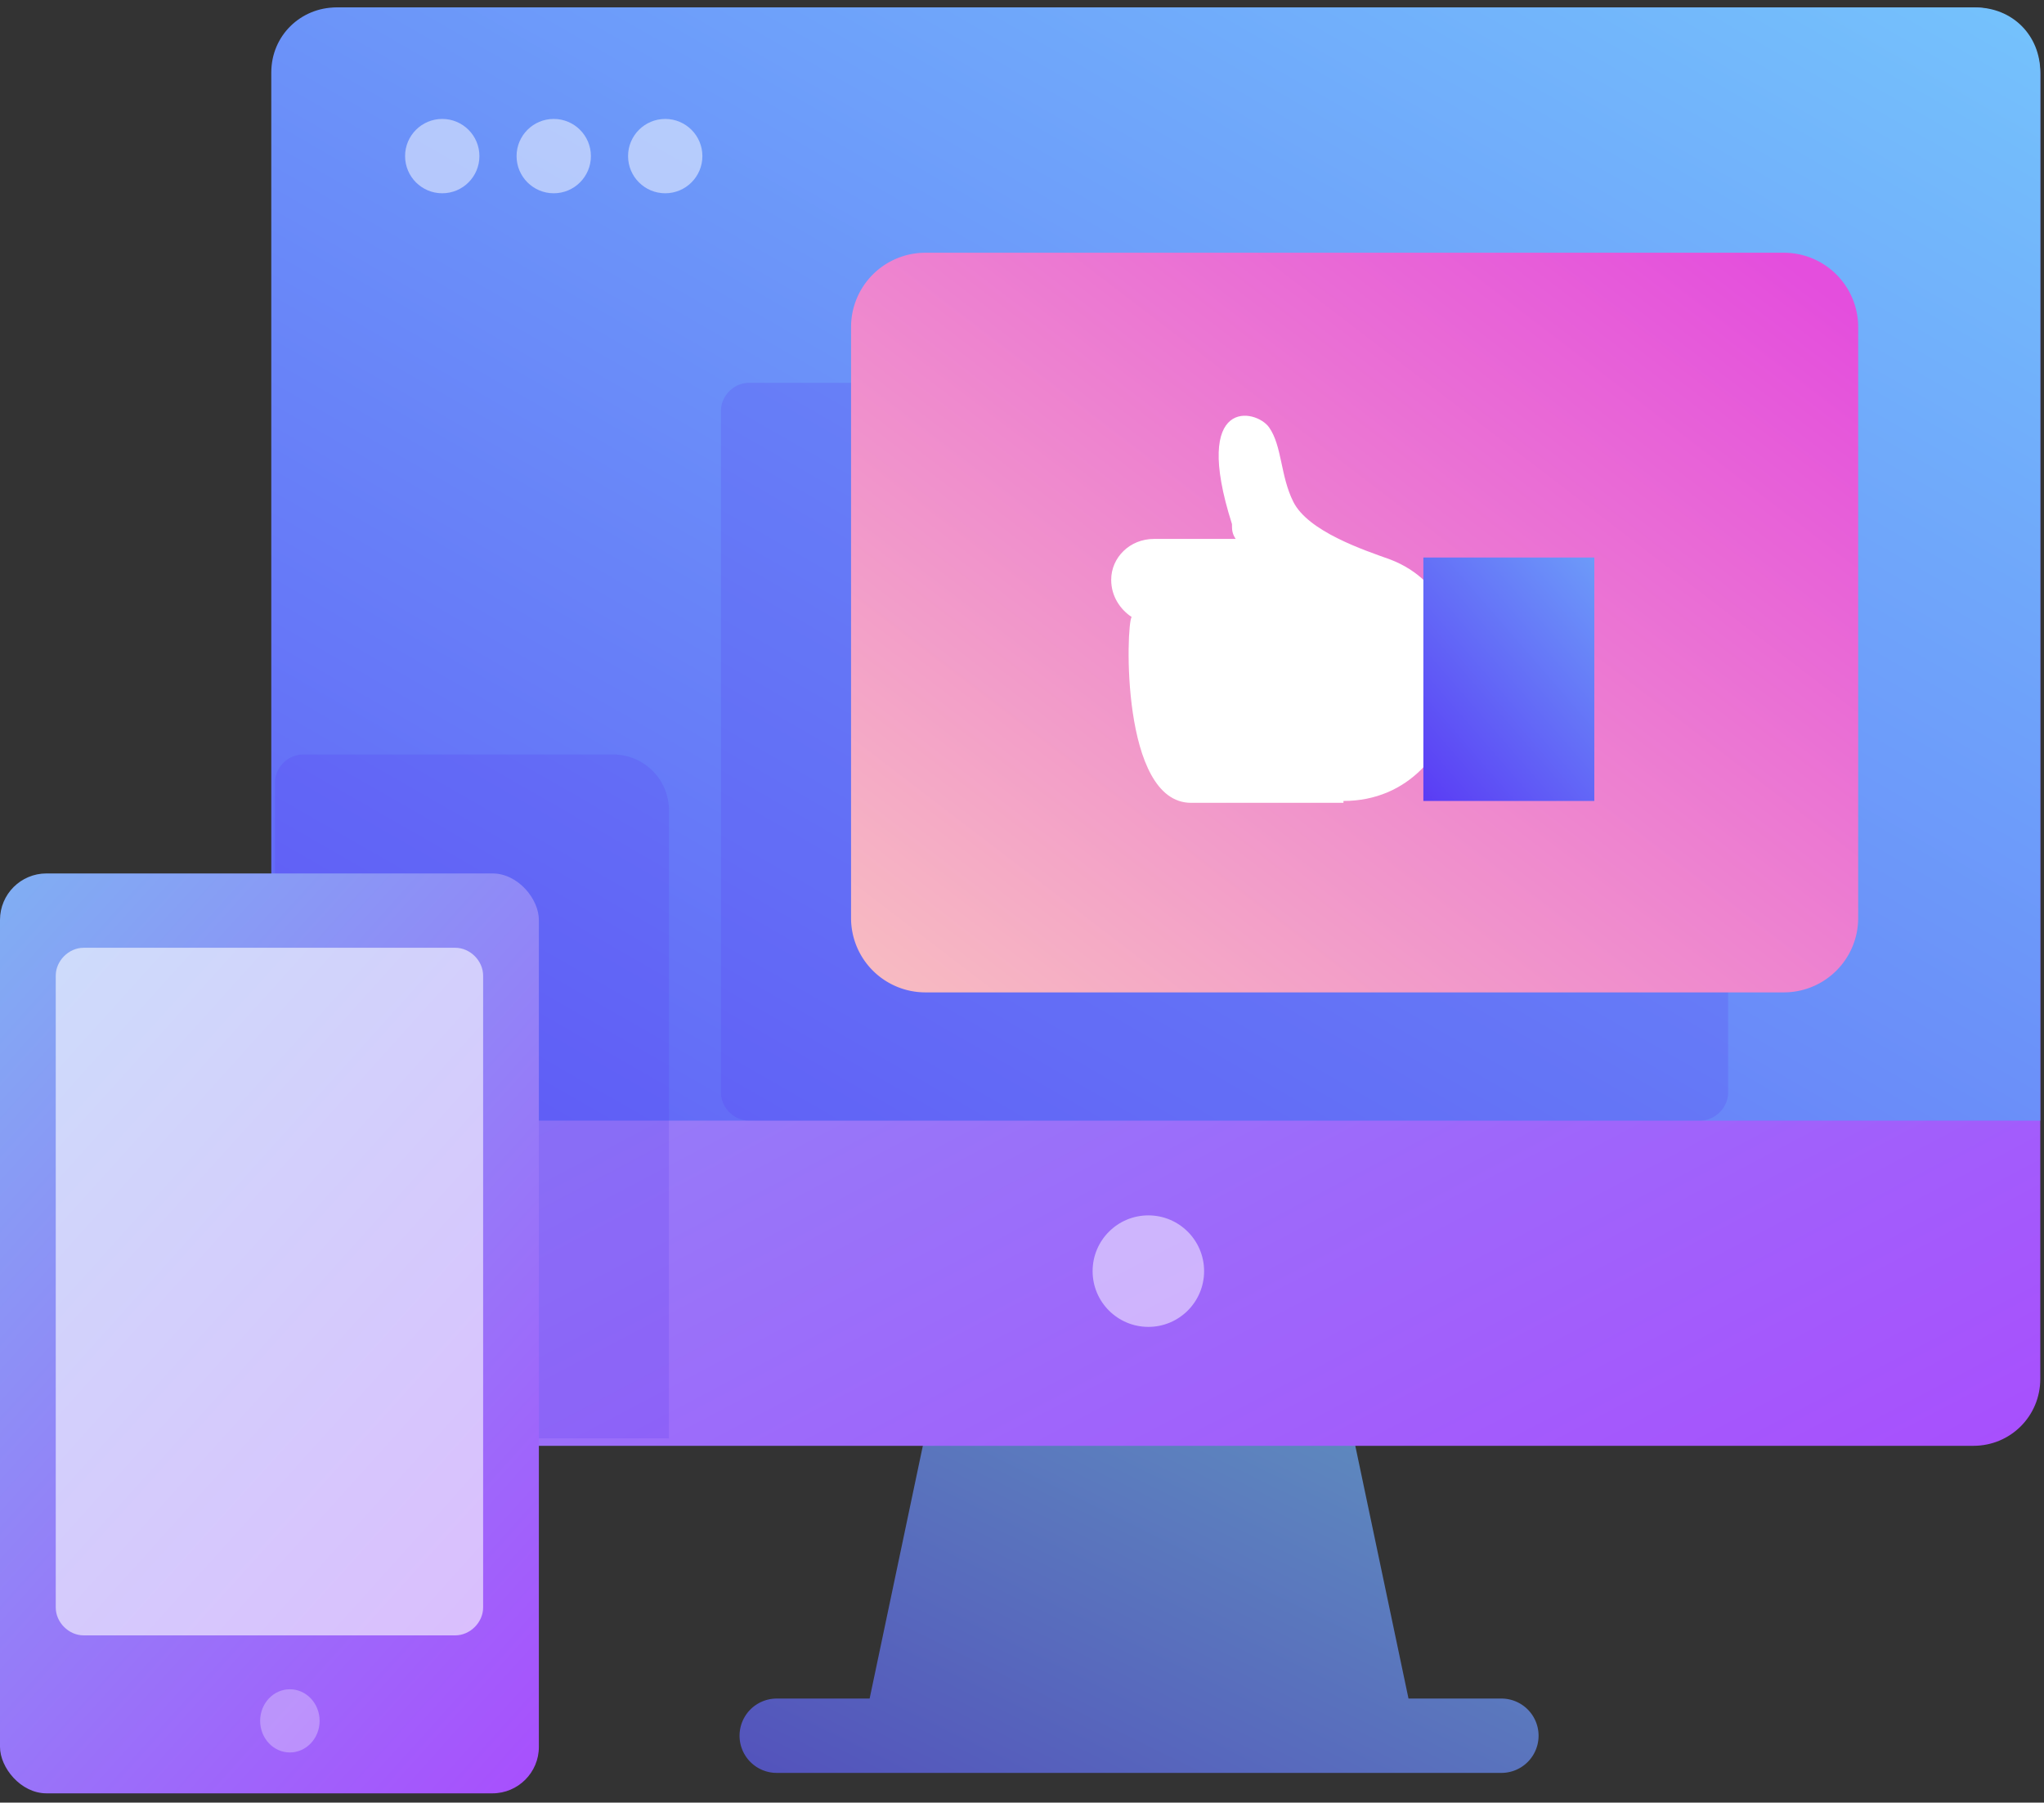 <svg xmlns="http://www.w3.org/2000/svg" viewBox="0 0 110 97">
  <rect x="0" y="0" width="110" height="97" fill="#333333" stroke="none"/>
  <defs>
    <linearGradient id="a" x1="-36%" x2="153.7%" y1="146.9%" y2="-59.8%">
      <stop offset="0%" stop-color="#5937F4"/>
      <stop offset="100%" stop-color="#80FBFF"/>
    </linearGradient>
    <linearGradient id="b" x1="-33.3%" x2="103.1%" y1="-80.3%" y2="129.5%">
      <stop offset="0%" stop-color="#66EBEC"/>
      <stop offset="4.3%" stop-color="#6AE3ED"/>
      <stop offset="9.7%" stop-color="#6EDAEE"/>
      <stop offset="100%" stop-color="#B03CFF"/>
    </linearGradient>
    <linearGradient id="c" x1="-25%" x2="91.4%" y1="112%" y2="0%">
      <stop offset="0%" stop-color="#FCD3BB"/>
      <stop offset="100%" stop-color="#E44EDD"/>
    </linearGradient>
    <linearGradient id="d" x1="5.3%" x2="188%" y1="113.1%" y2="-112.4%">
      <stop offset="0%" stop-color="#5937F4"/>
      <stop offset="100%" stop-color="#80FBFF"/>
    </linearGradient>
  </defs>
  <g fill="none" fill-rule="evenodd">
    <g transform="translate(13.8 -.6)">
      <path fill="url(#a)" d="M62 92h5a2 2 0 1 1 0 4H28a2 2 0 1 1 0-4h5l4-19h21l4 19z" opacity=".7"/>
      <path fill="url(#b)" d="M4.6 1h87.8c2 0 3.6 1.6 3.6 3.6v70.2c0 2-1.6 3.6-3.6 3.6H4.6c-2 0-3.6-1.7-3.6-3.6V4.6C1 2.6 2.6 1 4.6 1z"/>
      <path fill="url(#a)" d="M4.3 1h88.2c2 0 3.5 1.5 3.5 3.5v56.4H.8V4.5C.8 2.5 2.4 1 4.3 1z"/>
      <circle cx="48" cy="69" r="3" fill="#FFF" opacity=".5"/>
      <g fill="#FFF" opacity=".5" transform="translate(8 7)">
        <circle cx="14" cy="2" r="2"/>
        <circle cx="8" cy="2" r="2"/>
        <circle cx="2" cy="2" r="2"/>
      </g>
      <path fill="#5939F4" d="M26.5 21.2h51.2c.8 0 1.5.7 1.5 1.5v36.7c0 .8-.7 1.5-1.5 1.5H26.5c-.8 0-1.5-.7-1.5-1.5V22.7c0-.8.7-1.5 1.5-1.5zM2.5 41.2h16.7a3 3 0 0 1 3 3V78H2.5c-.8 0-1.5-.7-1.5-1.5V42.7c0-.8.7-1.5 1.5-1.5z" opacity=".2"/>
      <path fill="url(#c)" d="M36 14.2h46.2a4 4 0 0 1 4 4V50a4 4 0 0 1-4 4H36a4 4 0 0 1-4-4V18.2a4 4 0 0 1 4-4z"/>
      <path fill="#FFF" d="M58.5 43.7c7 0 8.6-10.7 2.5-13-1.4-.5-4.4-1.5-5.2-3.1-.7-1.4-.6-3-1.3-4-.7-1-4.2-1.7-2 5.2 0 .3 0 .5.2.8h-4.4c-1.3 0-2.3 1-2.3 2.2 0 .9.5 1.6 1.1 2-.3.4-.6 10 3.2 10h8.2z"/>
      <path fill="url(#d)" d="M16.8 7.6H26v13.1h-9.2z" transform="translate(46 23)"/>
    </g>
    <g transform="translate(0 47)">
      <rect width="29" height="49.5" fill="url(#b)" rx="2.5"/>
      <path fill="#FFF" d="M4.5 4h20c.8 0 1.5.7 1.5 1.5v34c0 .8-.7 1.5-1.5 1.5h-20c-.8 0-1.5-.7-1.5-1.5v-34C3 4.7 3.7 4 4.5 4z" opacity=".6"/>
      <ellipse cx="15.6" cy="45.6" fill="#FFF" opacity=".3" rx="1.6" ry="1.7"/>
    </g>
  </g>
</svg>